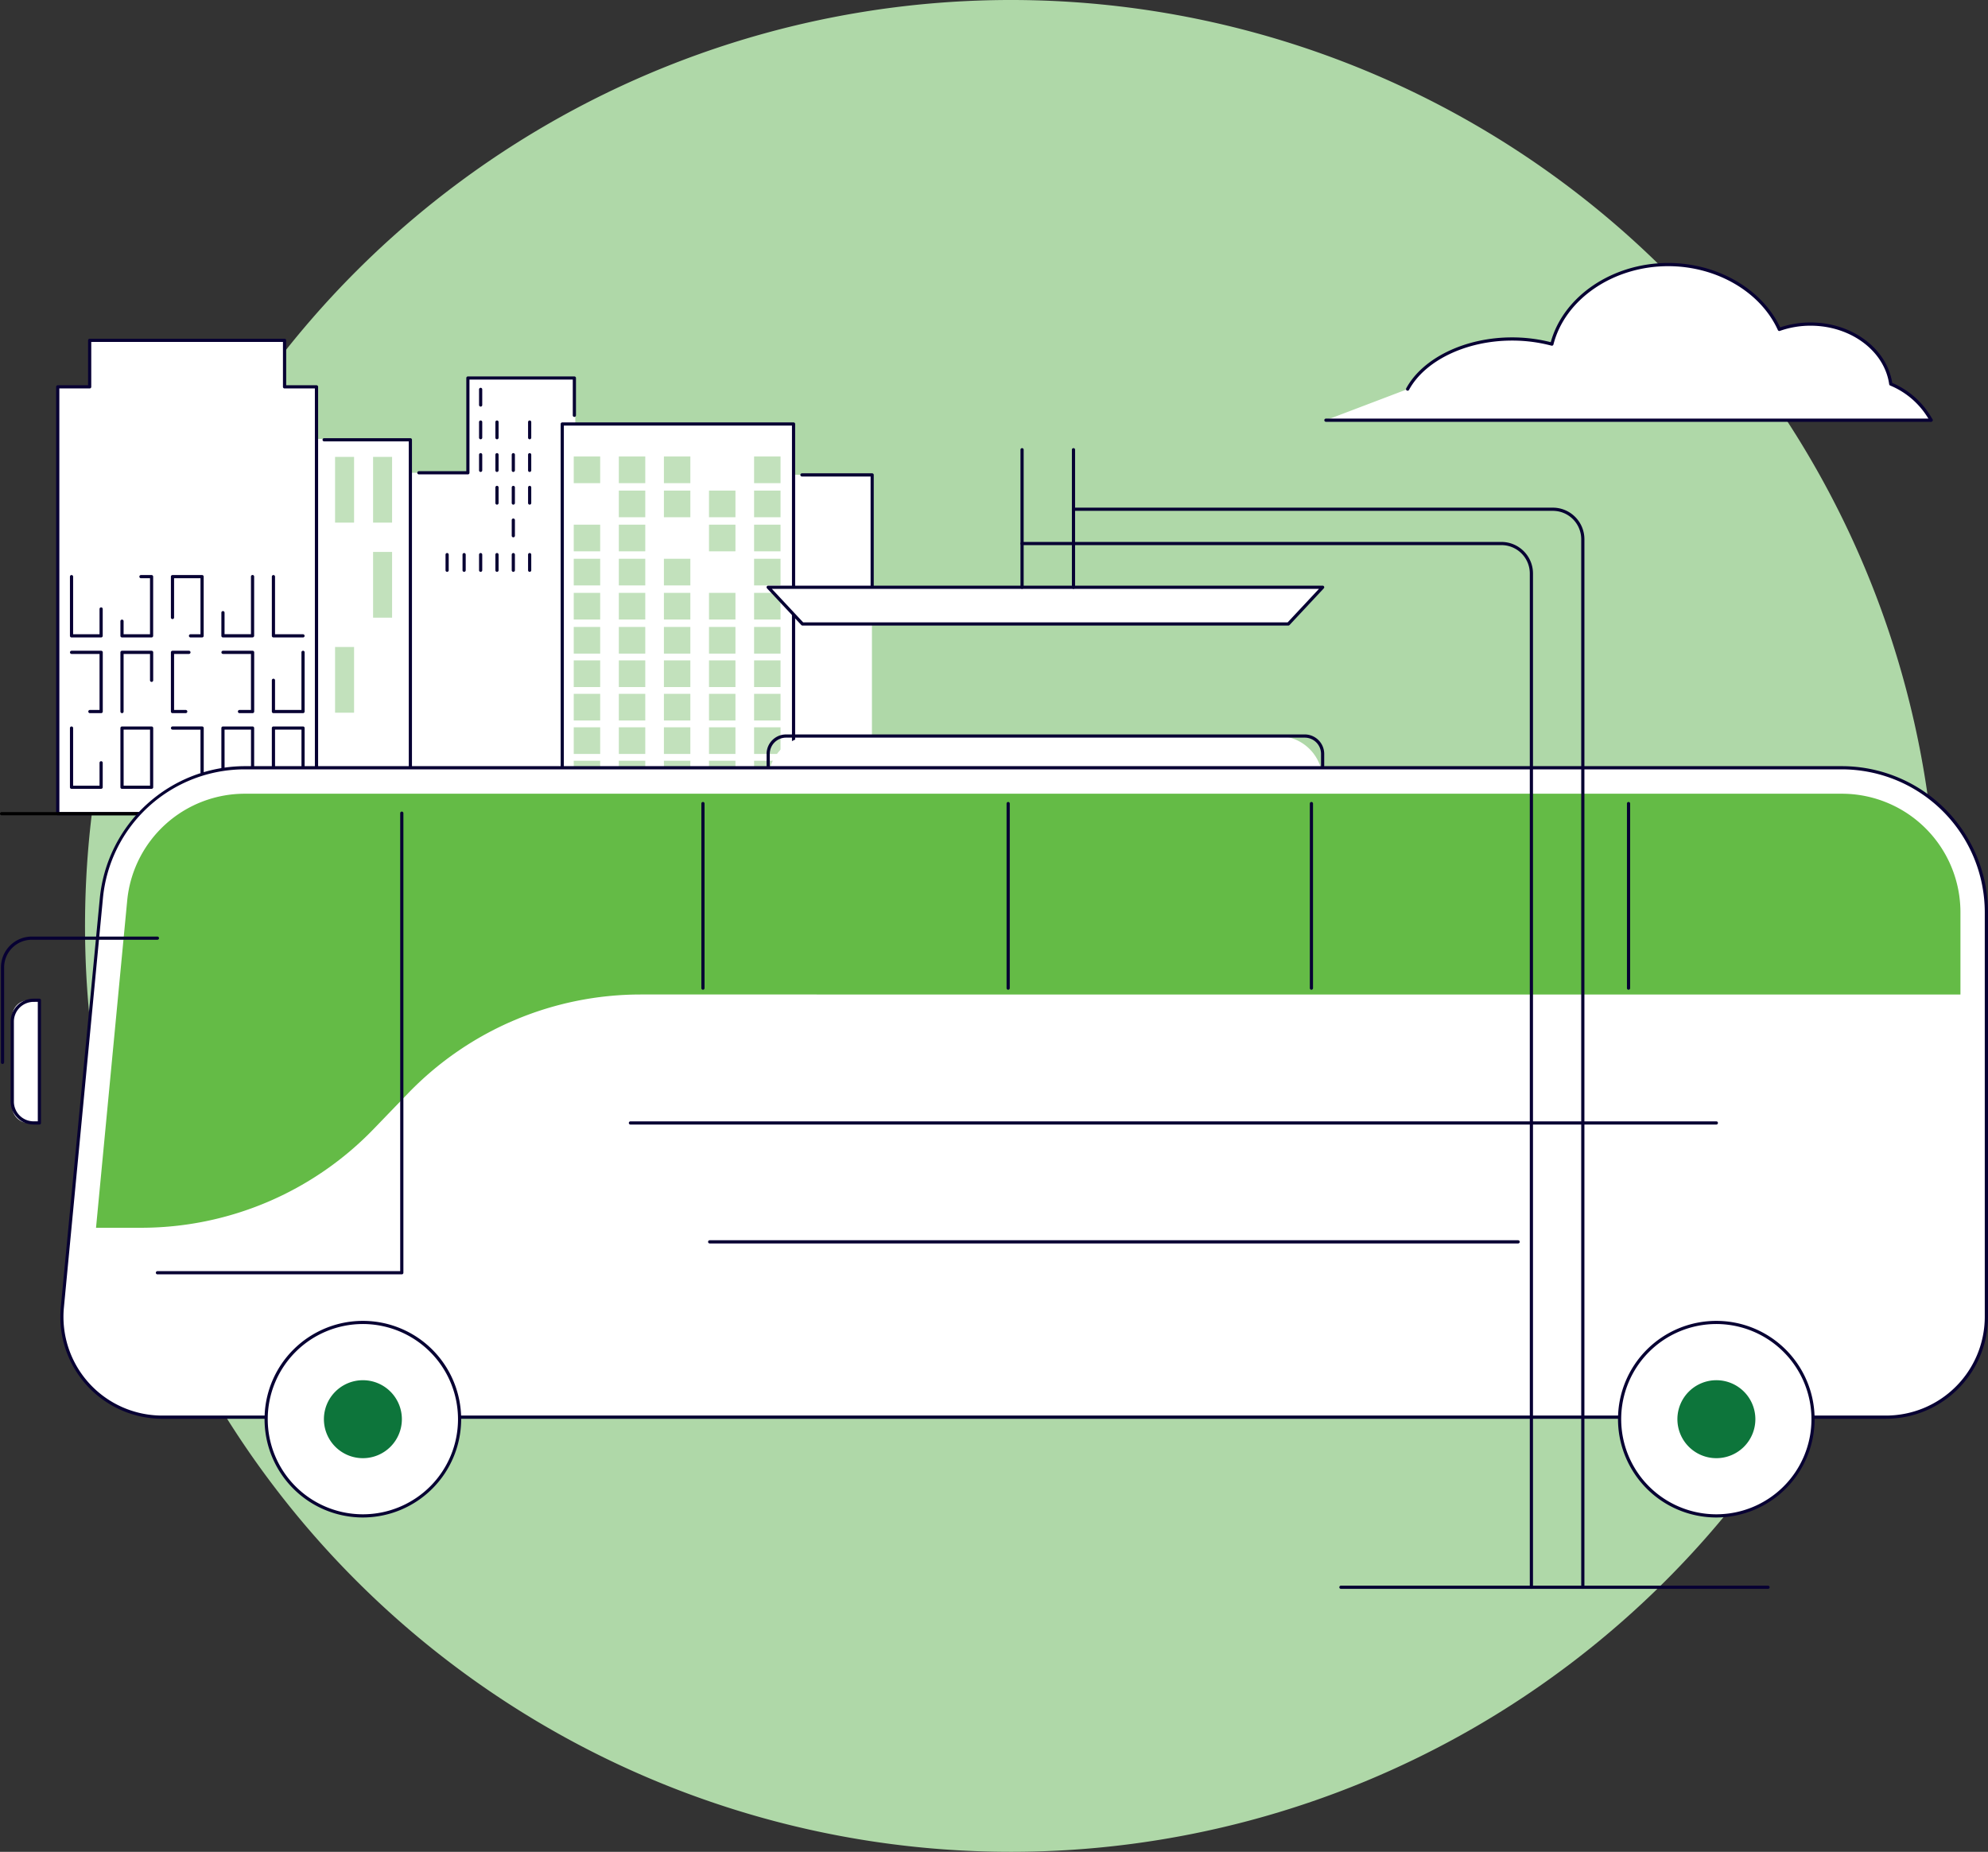 <svg xmlns="http://www.w3.org/2000/svg" xmlns:xlink="http://www.w3.org/1999/xlink" width="234.587" height="218.52" viewBox="0 0 234.587 218.52"><rect x="0" y="0" width="234.587" height="218.52" fill="#333333" stroke="none"/><defs><clipPath id="a"><rect width="234.587" height="156.457" fill="none"/></clipPath></defs><g transform="translate(-261.966 -1337.32)"><path d="M240.52,179.26A109.26,109.26,0,1,0,131.26,288.52,109.26,109.26,0,0,0,240.52,179.26" transform="translate(250 1267.32)" fill="#afd8a8"/><g transform="translate(261.966 1368.352)"><path d="M121.843,80.436h-20.17l.038-40.327,7.485.041L109.2,28.94h12.638Z" transform="translate(-53.954 -15.357)" fill="#fff"/><g clip-path="url(#a)"><path d="M110.885,40.085h-5.779a.188.188,0,1,1,0-.376H110.7V28.716a.188.188,0,0,1,.188-.188h12.564a.188.188,0,0,1,.188.188v4.4a.188.188,0,0,1-.376,0V28.9H111.073V39.9a.188.188,0,0,1-.188.188" transform="translate(-55.675 -15.139)" fill="#070033"/><path d="M120.631,33.6a.188.188,0,0,1-.188-.188V31.572a.188.188,0,1,1,.376,0v1.843a.188.188,0,0,1-.188.188" transform="translate(-63.914 -16.654)" fill="#070033"/><path d="M120.631,41.818a.188.188,0,0,1-.188-.188V39.787a.188.188,0,0,1,.376,0V41.63a.188.188,0,0,1-.188.188" transform="translate(-63.914 -21.014)" fill="#070033"/><path d="M120.631,50.035a.188.188,0,0,1-.188-.188V48a.188.188,0,1,1,.376,0v1.843a.188.188,0,0,1-.188.188" transform="translate(-63.914 -25.374)" fill="#070033"/><path d="M124.739,41.818a.188.188,0,0,1-.188-.188V39.787a.188.188,0,0,1,.377,0V41.63a.188.188,0,0,1-.189.188" transform="translate(-66.094 -21.014)" fill="#070033"/><path d="M124.739,50.035a.188.188,0,0,1-.188-.188V48a.188.188,0,1,1,.377,0v1.843a.188.188,0,0,1-.189.188" transform="translate(-66.094 -25.374)" fill="#070033"/><path d="M124.739,58.25a.188.188,0,0,1-.188-.188V56.219a.188.188,0,0,1,.377,0v1.843a.188.188,0,0,1-.189.188" transform="translate(-66.094 -29.733)" fill="#070033"/><path d="M128.848,50.035a.188.188,0,0,1-.188-.188V48a.188.188,0,1,1,.376,0v1.843a.188.188,0,0,1-.188.188" transform="translate(-68.275 -25.374)" fill="#070033"/><path d="M128.848,58.25a.188.188,0,0,1-.188-.188V56.219a.188.188,0,1,1,.376,0v1.843a.188.188,0,0,1-.188.188" transform="translate(-68.275 -29.733)" fill="#070033"/><path d="M128.848,66.466a.188.188,0,0,1-.188-.188V64.435a.188.188,0,0,1,.376,0v1.843a.188.188,0,0,1-.188.188" transform="translate(-68.275 -34.093)" fill="#070033"/><path d="M132.956,41.818a.188.188,0,0,1-.188-.188V39.787a.188.188,0,0,1,.376,0V41.63a.188.188,0,0,1-.188.188" transform="translate(-70.455 -21.014)" fill="#070033"/><path d="M132.956,50.035a.188.188,0,0,1-.188-.188V48a.188.188,0,1,1,.376,0v1.843a.188.188,0,0,1-.188.188" transform="translate(-70.455 -25.374)" fill="#070033"/><path d="M120.631,75.147a.188.188,0,0,1-.188-.188V73.116a.188.188,0,0,1,.376,0v1.843a.188.188,0,0,1-.188.188" transform="translate(-63.914 -38.7)" fill="#070033"/><path d="M112.2,75.147a.188.188,0,0,1-.188-.188V73.116a.188.188,0,0,1,.376,0v1.843a.188.188,0,0,1-.188.188" transform="translate(-59.439 -38.7)" fill="#070033"/><path d="M124.739,75.147a.188.188,0,0,1-.188-.188V73.116a.188.188,0,0,1,.377,0v1.843a.188.188,0,0,1-.189.188" transform="translate(-66.094 -38.7)" fill="#070033"/><path d="M116.478,75.147a.188.188,0,0,1-.188-.188V73.116a.188.188,0,0,1,.376,0v1.843a.188.188,0,0,1-.188.188" transform="translate(-61.711 -38.7)" fill="#070033"/><path d="M128.848,75.147a.188.188,0,0,1-.188-.188V73.116a.188.188,0,0,1,.376,0v1.843a.188.188,0,0,1-.188.188" transform="translate(-68.275 -38.7)" fill="#070033"/><path d="M132.956,75.147a.188.188,0,0,1-.188-.188V73.116a.188.188,0,0,1,.376,0v1.843a.188.188,0,0,1-.188.188" transform="translate(-70.455 -38.7)" fill="#070033"/><path d="M132.956,58.25a.188.188,0,0,1-.188-.188V56.219a.188.188,0,1,1,.376,0v1.843a.188.188,0,0,1-.188.188" transform="translate(-70.455 -29.733)" fill="#070033"/><rect width="9.98" height="39.882" transform="translate(92.91 24.997)" fill="#fff"/><path d="M209.708,70.4a.188.188,0,0,1-.188-.188V53.262h-8.1a.188.188,0,0,1,0-.376h8.283a.188.188,0,0,1,.188.188V70.216a.188.188,0,0,1-.188.188" transform="translate(-106.788 -28.065)" fill="#070033"/><rect width="27.294" height="45.986" transform="translate(66.348 19.002)" fill="#fff"/><path d="M168.446,86.449H141.151a.188.188,0,0,1-.188-.188V40.274a.188.188,0,0,1,.188-.188h27.294a.188.188,0,0,1,.188.188V86.261a.188.188,0,0,1-.188.188m-27.106-.376h26.918V40.462H141.34Z" transform="translate(-74.804 -21.272)" fill="#070033"/><rect width="3.12" height="3.146" transform="translate(88.984 22.835)" fill="#c2e1bc"/><rect width="3.12" height="3.146" transform="translate(78.343 22.835)" fill="#c2e1bc"/><rect width="3.12" height="3.146" transform="translate(73.022 22.835)" fill="#c2e1bc"/><rect width="3.12" height="3.146" transform="translate(67.702 22.835)" fill="#c2e1bc"/><rect width="3.12" height="3.146" transform="translate(88.984 26.858)" fill="#c2e1bc"/><rect width="3.12" height="3.146" transform="translate(83.663 26.858)" fill="#c2e1bc"/><rect width="3.12" height="3.146" transform="translate(78.343 26.858)" fill="#c2e1bc"/><rect width="3.12" height="3.146" transform="translate(73.022 26.858)" fill="#c2e1bc"/><rect width="3.12" height="3.146" transform="translate(88.984 30.881)" fill="#c2e1bc"/><rect width="3.12" height="3.146" transform="translate(83.663 30.881)" fill="#c2e1bc"/><rect width="3.12" height="3.146" transform="translate(73.022 30.881)" fill="#c2e1bc"/><rect width="3.12" height="3.146" transform="translate(67.702 30.881)" fill="#c2e1bc"/><rect width="3.12" height="3.146" transform="translate(88.984 34.904)" fill="#c2e1bc"/><rect width="3.12" height="3.146" transform="translate(78.343 34.904)" fill="#c2e1bc"/><rect width="3.12" height="3.146" transform="translate(73.022 34.904)" fill="#c2e1bc"/><rect width="3.12" height="3.146" transform="translate(67.702 34.904)" fill="#c2e1bc"/><rect width="3.12" height="3.146" transform="translate(88.984 38.927)" fill="#c2e1bc"/><rect width="3.12" height="3.146" transform="translate(83.663 38.927)" fill="#c2e1bc"/><rect width="3.12" height="3.146" transform="translate(78.343 38.927)" fill="#c2e1bc"/><rect width="3.12" height="3.146" transform="translate(73.022 38.927)" fill="#c2e1bc"/><rect width="3.12" height="3.146" transform="translate(67.702 38.927)" fill="#c2e1bc"/><rect width="3.12" height="3.146" transform="translate(88.984 42.95)" fill="#c2e1bc"/><rect width="3.12" height="3.146" transform="translate(83.663 42.95)" fill="#c2e1bc"/><rect width="3.12" height="3.146" transform="translate(78.343 42.95)" fill="#c2e1bc"/><rect width="3.12" height="3.146" transform="translate(73.022 42.95)" fill="#c2e1bc"/><rect width="3.12" height="3.146" transform="translate(67.702 42.95)" fill="#c2e1bc"/><rect width="3.12" height="3.146" transform="translate(88.984 46.896)" fill="#c2e1bc"/><rect width="3.12" height="3.146" transform="translate(83.663 46.896)" fill="#c2e1bc"/><rect width="3.12" height="3.146" transform="translate(78.343 46.896)" fill="#c2e1bc"/><rect width="3.12" height="3.146" transform="translate(73.022 46.896)" fill="#c2e1bc"/><rect width="3.12" height="3.146" transform="translate(67.702 46.896)" fill="#c2e1bc"/><rect width="3.12" height="3.146" transform="translate(88.984 50.843)" fill="#c2e1bc"/><rect width="3.12" height="3.146" transform="translate(83.663 50.843)" fill="#c2e1bc"/><rect width="3.12" height="3.146" transform="translate(78.343 50.843)" fill="#c2e1bc"/><rect width="3.12" height="3.146" transform="translate(73.022 50.843)" fill="#c2e1bc"/><rect width="3.12" height="3.146" transform="translate(67.702 50.843)" fill="#c2e1bc"/><rect width="3.12" height="3.146" transform="translate(88.984 54.79)" fill="#c2e1bc"/><rect width="3.12" height="3.146" transform="translate(83.663 54.79)" fill="#c2e1bc"/><rect width="3.12" height="3.146" transform="translate(78.343 54.79)" fill="#c2e1bc"/><rect width="3.12" height="3.146" transform="translate(73.022 54.79)" fill="#c2e1bc"/><rect width="3.12" height="3.146" transform="translate(67.702 54.79)" fill="#c2e1bc"/><rect width="3.12" height="3.146" transform="translate(88.984 58.736)" fill="#c2e1bc"/><rect width="3.12" height="3.146" transform="translate(83.663 58.736)" fill="#c2e1bc"/><rect width="3.12" height="3.146" transform="translate(78.343 58.736)" fill="#c2e1bc"/><rect width="3.12" height="3.146" transform="translate(73.022 58.736)" fill="#c2e1bc"/><rect width="3.12" height="3.146" transform="translate(67.702 58.736)" fill="#c2e1bc"/><rect width="12.638" height="44.317" transform="translate(35.855 20.762)" fill="#fff"/><path d="M91.458,88.488a.188.188,0,0,1-.188-.188V44.429H81.281a.188.188,0,0,1,0-.377H91.458a.188.188,0,0,1,.188.189V88.3a.188.188,0,0,1-.188.188" transform="translate(-43.033 -23.377)" fill="#070033"/><rect width="2.243" height="7.757" transform="translate(44.024 22.882)" fill="#c2e1bc"/><rect width="2.243" height="7.757" transform="translate(39.538 22.882)" fill="#c2e1bc"/><rect width="2.243" height="7.757" transform="translate(44.024 34.098)" fill="#c2e1bc"/><rect width="2.243" height="7.757" transform="translate(39.538 45.313)" fill="#c2e1bc"/><path d="M18.286,24.942V19.456h23v5.486h3.767V75.313H14.519V24.942Z" transform="translate(-7.705 -10.325)" fill="#fff"/><path d="M44.836,75.288H14.306a.188.188,0,0,1-.188-.188V24.729a.188.188,0,0,1,.188-.188h3.579v-5.3a.188.188,0,0,1,.188-.189h23a.189.189,0,0,1,.189.189v5.3h3.579a.189.189,0,0,1,.189.188V75.1a.188.188,0,0,1-.189.188m-30.342-.376H44.648V24.918H41.069a.188.188,0,0,1-.188-.189v-5.3H18.261v5.3a.188.188,0,0,1-.188.189H14.494Z" transform="translate(-7.492 -10.112)" fill="#070033"/><path d="M72.028,85.823H68.535a.188.188,0,0,1-.188-.188V78.649a.188.188,0,0,1,.376,0v6.8h3.3a.188.188,0,0,1,0,.376" transform="translate(-36.269 -41.636)" fill="#070033"/><path d="M59.337,85.823H55.844a.188.188,0,0,1-.188-.188V82.9a.188.188,0,1,1,.376,0v2.542h3.116v-6.8a.188.188,0,0,1,.376,0v6.985a.188.188,0,0,1-.188.188" transform="translate(-29.534 -41.636)" fill="#070033"/><path d="M46.647,85.823H45.282a.188.188,0,1,1,0-.376h1.177V78.837H43.342v4.632a.188.188,0,1,1-.376,0v-4.82a.188.188,0,0,1,.188-.188h3.493a.188.188,0,0,1,.188.188v6.985a.188.188,0,0,1-.188.188" transform="translate(-22.8 -41.636)" fill="#070033"/><path d="M33.956,85.823H30.463a.188.188,0,0,1-.188-.188V83.909a.188.188,0,0,1,.376,0v1.537h3.116V78.837H32.7a.188.188,0,1,1,0-.376h1.251a.188.188,0,0,1,.188.188v6.985a.188.188,0,0,1-.188.188" transform="translate(-16.066 -41.636)" fill="#070033"/><path d="M21.266,85.823H17.773a.188.188,0,0,1-.188-.188V78.649a.188.188,0,0,1,.376,0v6.8h3.116V82.464a.188.188,0,0,1,.376,0v3.17a.188.188,0,0,1-.188.188" transform="translate(-9.332 -41.636)" fill="#070033"/><path d="M72.028,104.858H68.535a.188.188,0,0,1-.188-.188v-3.687a.188.188,0,0,1,.376,0v3.5H71.84v-6.8a.188.188,0,1,1,.376,0v6.985a.188.188,0,0,1-.188.188" transform="translate(-36.269 -51.737)" fill="#070033"/><path d="M59.337,104.858H57.795a.188.188,0,0,1,0-.376h1.354V97.872h-3.3a.188.188,0,0,1,0-.376h3.493a.188.188,0,0,1,.188.188v6.985a.188.188,0,0,1-.188.188" transform="translate(-29.534 -51.737)" fill="#070033"/><path d="M44.716,104.858H43.154a.188.188,0,0,1-.188-.188V97.684a.188.188,0,0,1,.188-.188h1.939a.188.188,0,1,1,0,.376H43.342v6.609h1.374a.188.188,0,0,1,0,.376" transform="translate(-22.8 -51.737)" fill="#070033"/><path d="M30.463,104.858a.188.188,0,0,1-.188-.188V97.684a.188.188,0,0,1,.188-.188h3.493a.188.188,0,0,1,.188.188v3.3a.188.188,0,0,1-.376,0v-3.11H30.651v6.8a.188.188,0,0,1-.188.188" transform="translate(-16.066 -51.737)" fill="#070033"/><path d="M21.266,104.858H19.94a.188.188,0,0,1,0-.376h1.138V97.872h-3.3a.188.188,0,1,1,0-.376h3.493a.188.188,0,0,1,.188.188v6.985a.188.188,0,0,1-.188.188" transform="translate(-9.332 -51.737)" fill="#070033"/><path d="M72.027,123.892H68.535a.188.188,0,0,1-.189-.188v-6.985a.188.188,0,0,1,.189-.188h3.493a.188.188,0,0,1,.188.188V123.7a.188.188,0,0,1-.188.188m-3.3-.376h3.116v-6.608H68.723Z" transform="translate(-36.269 -61.838)" fill="#070033"/><path d="M59.337,123.892H55.844a.188.188,0,0,1-.188-.188v-6.985a.188.188,0,0,1,.188-.188h3.493a.188.188,0,0,1,.188.188V123.7a.188.188,0,0,1-.188.188m-3.3-.376h3.116v-6.608H56.032Z" transform="translate(-29.534 -61.838)" fill="#070033"/><path d="M46.647,122.138a.188.188,0,0,1-.188-.188v-5.044h-3.3a.188.188,0,1,1,0-.376h3.493a.188.188,0,0,1,.188.188v5.232a.188.188,0,0,1-.188.188" transform="translate(-22.8 -61.838)" fill="#070033"/><path d="M33.956,123.892H30.463a.188.188,0,0,1-.188-.188v-6.985a.188.188,0,0,1,.188-.188h3.493a.188.188,0,0,1,.189.188V123.7a.188.188,0,0,1-.189.188m-3.3-.376h3.116v-6.608H30.651Z" transform="translate(-16.066 -61.838)" fill="#070033"/><path d="M21.266,123.892H17.773a.188.188,0,0,1-.188-.188v-6.985a.188.188,0,0,1,.376,0v6.8h3.116v-2.7a.188.188,0,1,1,.376,0V123.7a.188.188,0,0,1-.188.188" transform="translate(-9.332 -61.838)" fill="#070033"/><path d="M102.919,138.443H.188a.188.188,0,1,1,0-.376H102.919a.188.188,0,1,1,0,.376" transform="translate(0 -73.267)"/><path d="M258.562,128.041H193.137v-3.856a5.247,5.247,0,0,1,5.247-5.247h54.931a5.247,5.247,0,0,1,5.247,5.247Z" transform="translate(-102.49 -63.116)" fill="#fff"/><path d="M258.35,128.017H192.924a.188.188,0,0,1-.188-.188v-7a2.3,2.3,0,0,1,2.293-2.293h61.215a2.3,2.3,0,0,1,2.293,2.293v7a.188.188,0,0,1-.188.188m-65.237-.376h65.049v-6.809a1.919,1.919,0,0,0-1.917-1.917H195.029a1.919,1.919,0,0,0-1.917,1.917Z" transform="translate(-102.277 -62.903)" fill="#070033"/><path d="M27.407,203.548H230.815a11.842,11.842,0,0,0,11.843-11.841V143.97A17.055,17.055,0,0,0,225.6,126.916H37.193a17.056,17.056,0,0,0-16.979,15.437l-4.6,48.231a11.842,11.842,0,0,0,11.79,12.965" transform="translate(-8.259 -67.349)" fill="#fff"/><path d="M230.6,203.523H27.2a12.03,12.03,0,0,1-11.977-13.171l4.6-48.231a17.243,17.243,0,0,1,17.167-15.607H225.391a17.263,17.263,0,0,1,17.244,17.242v47.736a12.044,12.044,0,0,1-12.032,12.03M36.981,126.891a16.8,16.8,0,0,0-16.792,15.266l-4.6,48.231a11.654,11.654,0,0,0,11.6,12.758H230.6a11.667,11.667,0,0,0,11.655-11.653V143.757a16.886,16.886,0,0,0-16.868-16.866Z" transform="translate(-8.048 -67.137)" fill="#070033"/><path d="M286.429,216.194H158.288a.188.188,0,1,1,0-.376h128.14a.188.188,0,0,1,0,.376" transform="translate(-83.897 -114.526)" fill="#070033"/><path d="M273.618,246.088h-95.4a.188.188,0,0,1,0-.376h95.4a.188.188,0,0,1,0,.376" transform="translate(-94.475 -130.39)" fill="#070033"/><path d="M29.459,184.66H24.142l3.674-38.554a13.936,13.936,0,0,1,13.93-12.664H230.154a13.992,13.992,0,0,1,13.992,13.991v9.7H88.415a38.141,38.141,0,0,0-27.446,11.656L56.906,173A38.14,38.14,0,0,1,29.459,184.66" transform="translate(-12.811 -70.812)" fill="#64bb46"/><path d="M68.207,192.539H39.372a.188.188,0,0,1,0-.376H68.018V138.12a.188.188,0,1,1,.376,0v54.231a.188.188,0,0,1-.188.188" transform="translate(-20.793 -73.195)" fill="#070033"/><path d="M176.525,157.674a.188.188,0,0,1-.188-.188V135.705a.188.188,0,0,1,.376,0v21.781a.188.188,0,0,1-.188.188" transform="translate(-93.575 -71.914)" fill="#070033"/><path d="M253.264,157.674a.188.188,0,0,1-.188-.188V135.705a.188.188,0,1,1,.376,0v21.781a.188.188,0,0,1-.188.188" transform="translate(-134.298 -71.914)" fill="#070033"/><path d="M329.506,157.674a.188.188,0,0,1-.188-.188V135.705a.188.188,0,0,1,.376,0v21.781a.188.188,0,0,1-.188.188" transform="translate(-174.756 -71.914)" fill="#070033"/><path d="M409.235,157.674a.188.188,0,0,1-.188-.188V135.705a.188.188,0,0,1,.376,0v21.781a.188.188,0,0,1-.188.188" transform="translate(-217.065 -71.914)" fill="#070033"/><path d="M.424,184.395a.188.188,0,0,1-.188-.188V173a3.647,3.647,0,0,1,3.643-3.643H18.7a.188.188,0,1,1,0,.376H3.879A3.271,3.271,0,0,0,.612,173v11.2a.188.188,0,0,1-.188.188" transform="translate(-0.125 -89.872)" fill="#070033"/><path d="M4.992,199.853h1.3V185.378h-1.3a1.9,1.9,0,0,0-1.9,1.9v10.668a1.9,1.9,0,0,0,1.9,1.9" transform="translate(-1.639 -98.373)" fill="#fff"/><path d="M6.076,199.827H5.395a2.711,2.711,0,0,1-2.708-2.708v-9.436a2.711,2.711,0,0,1,2.708-2.708h.681a.188.188,0,0,1,.188.188v14.475a.188.188,0,0,1-.188.188m-.681-14.475a2.334,2.334,0,0,0-2.331,2.331v9.436a2.334,2.334,0,0,0,2.331,2.331h.492v-14.1Z" transform="translate(-1.426 -98.16)" fill="#070033"/><path d="M407.2,277.783a11.416,11.416,0,1,0,11.416-11.414A11.415,11.415,0,0,0,407.2,277.783" transform="translate(-216.086 -141.352)" fill="#fff"/><path d="M418.4,289.174a11.6,11.6,0,1,1,11.6-11.6,11.616,11.616,0,0,1-11.6,11.6m0-22.828a11.226,11.226,0,1,0,11.228,11.226A11.239,11.239,0,0,0,418.4,266.345" transform="translate(-215.873 -141.139)" fill="#070033"/><path d="M421.733,285.494a4.6,4.6,0,1,0,4.6-4.595,4.6,4.6,0,0,0-4.6,4.595" transform="translate(-223.797 -149.062)" fill="#0d753b"/><path d="M66.907,277.783a11.416,11.416,0,1,0,11.416-11.414,11.415,11.415,0,0,0-11.416,11.414" transform="translate(-35.505 -141.352)" fill="#fff"/><path d="M78.11,289.174a11.6,11.6,0,1,1,11.6-11.6,11.616,11.616,0,0,1-11.6,11.6m0-22.828a11.226,11.226,0,1,0,11.228,11.226A11.239,11.239,0,0,0,78.11,266.345" transform="translate(-35.292 -141.139)" fill="#070033"/><path d="M81.439,285.494a4.6,4.6,0,1,0,4.6-4.595,4.6,4.6,0,0,0-4.6,4.595" transform="translate(-43.217 -149.062)" fill="#0d753b"/><path d="M193.137,81.532h65.425l-4.045,4.329H197.182Z" transform="translate(-102.49 -43.266)" fill="#fff"/><path d="M254.3,85.837H196.97a.187.187,0,0,1-.138-.06l-4.046-4.329a.188.188,0,0,1,.138-.317h65.425a.188.188,0,0,1,.138.317l-4.045,4.329a.188.188,0,0,1-.138.06m-57.253-.376h57.171l3.694-3.952H193.358Z" transform="translate(-102.277 -43.053)" fill="#070033"/><path d="M256.755,63.158a.188.188,0,0,1-.188-.188V46.74a.188.188,0,1,1,.376,0V62.969a.188.188,0,0,1-.188.188" transform="translate(-136.15 -24.703)" fill="#070033"/><path d="M269.685,63.158a.188.188,0,0,1-.188-.188V46.74a.188.188,0,0,1,.376,0V62.969a.188.188,0,0,1-.188.188" transform="translate(-143.012 -24.703)" fill="#070033"/><path d="M316.857,193.676a.188.188,0,0,1-.188-.188V73.858a3.348,3.348,0,0,0-3.344-3.344H256.755a.188.188,0,0,1,0-.376h56.569a3.725,3.725,0,0,1,3.721,3.72V193.488a.188.188,0,0,1-.188.188" transform="translate(-136.15 -37.22)" fill="#070033"/><path d="M329.787,189.1a.188.188,0,0,1-.188-.188V65.24a3.348,3.348,0,0,0-3.344-3.344H269.685a.188.188,0,0,1,0-.377h56.569a3.725,3.725,0,0,1,3.721,3.721V188.914a.188.188,0,0,1-.188.188" transform="translate(-143.012 -32.646)" fill="#070033"/><path d="M387.324,332.929h-50.4a.188.188,0,1,1,0-.376h50.4a.188.188,0,1,1,0,.376" transform="translate(-178.692 -176.473)" fill="#070033"/><path d="M400.016,14.5c-.561-3.983-4.581-7.072-9.46-7.072a11.05,11.05,0,0,0-3.69.625C384.842,3.578,379.736.4,373.752.4,367.02.4,361.4,4.423,360.028,9.788a18.326,18.326,0,0,0-4.709-.606c-5.63,0-10.435,2.458-12.317,5.915l-9.64,3.665h71.409v-.008a9.622,9.622,0,0,0-4.756-4.255" transform="translate(-176.902 -0.213)" fill="#fff"/><path d="M404.559,39.5H333.149a.188.188,0,0,1,0-.376h71.409a.188.188,0,0,1,0,.376" transform="translate(-176.689 -20.759)" fill="#070033"/><path d="M415.459,18.729a.189.189,0,0,1-.17-.106,9.476,9.476,0,0,0-4.666-4.166.186.186,0,0,1-.107-.144c-.555-3.94-4.542-6.911-9.274-6.911a10.831,10.831,0,0,0-3.628.614.188.188,0,0,1-.234-.1C395.341,3.406,390.14.377,384.439.377c-6.481,0-12.176,3.888-13.541,9.244a.189.189,0,0,1-.231.136,18.12,18.12,0,0,0-4.661-.6c-5.374,0-10.258,2.337-12.152,5.817a.188.188,0,0,1-.331-.18c1.959-3.6,6.975-6.013,12.483-6.013a18.534,18.534,0,0,1,4.575.565C372.07,3.919,377.863,0,384.439,0c5.781,0,11.065,3.049,13.212,7.6a11.233,11.233,0,0,1,3.591-.579c4.878,0,9,3.059,9.632,7.133a9.8,9.8,0,0,1,4.754,4.3.188.188,0,0,1-.169.27" transform="translate(-187.589)" fill="#070033"/></g></g></g></svg>